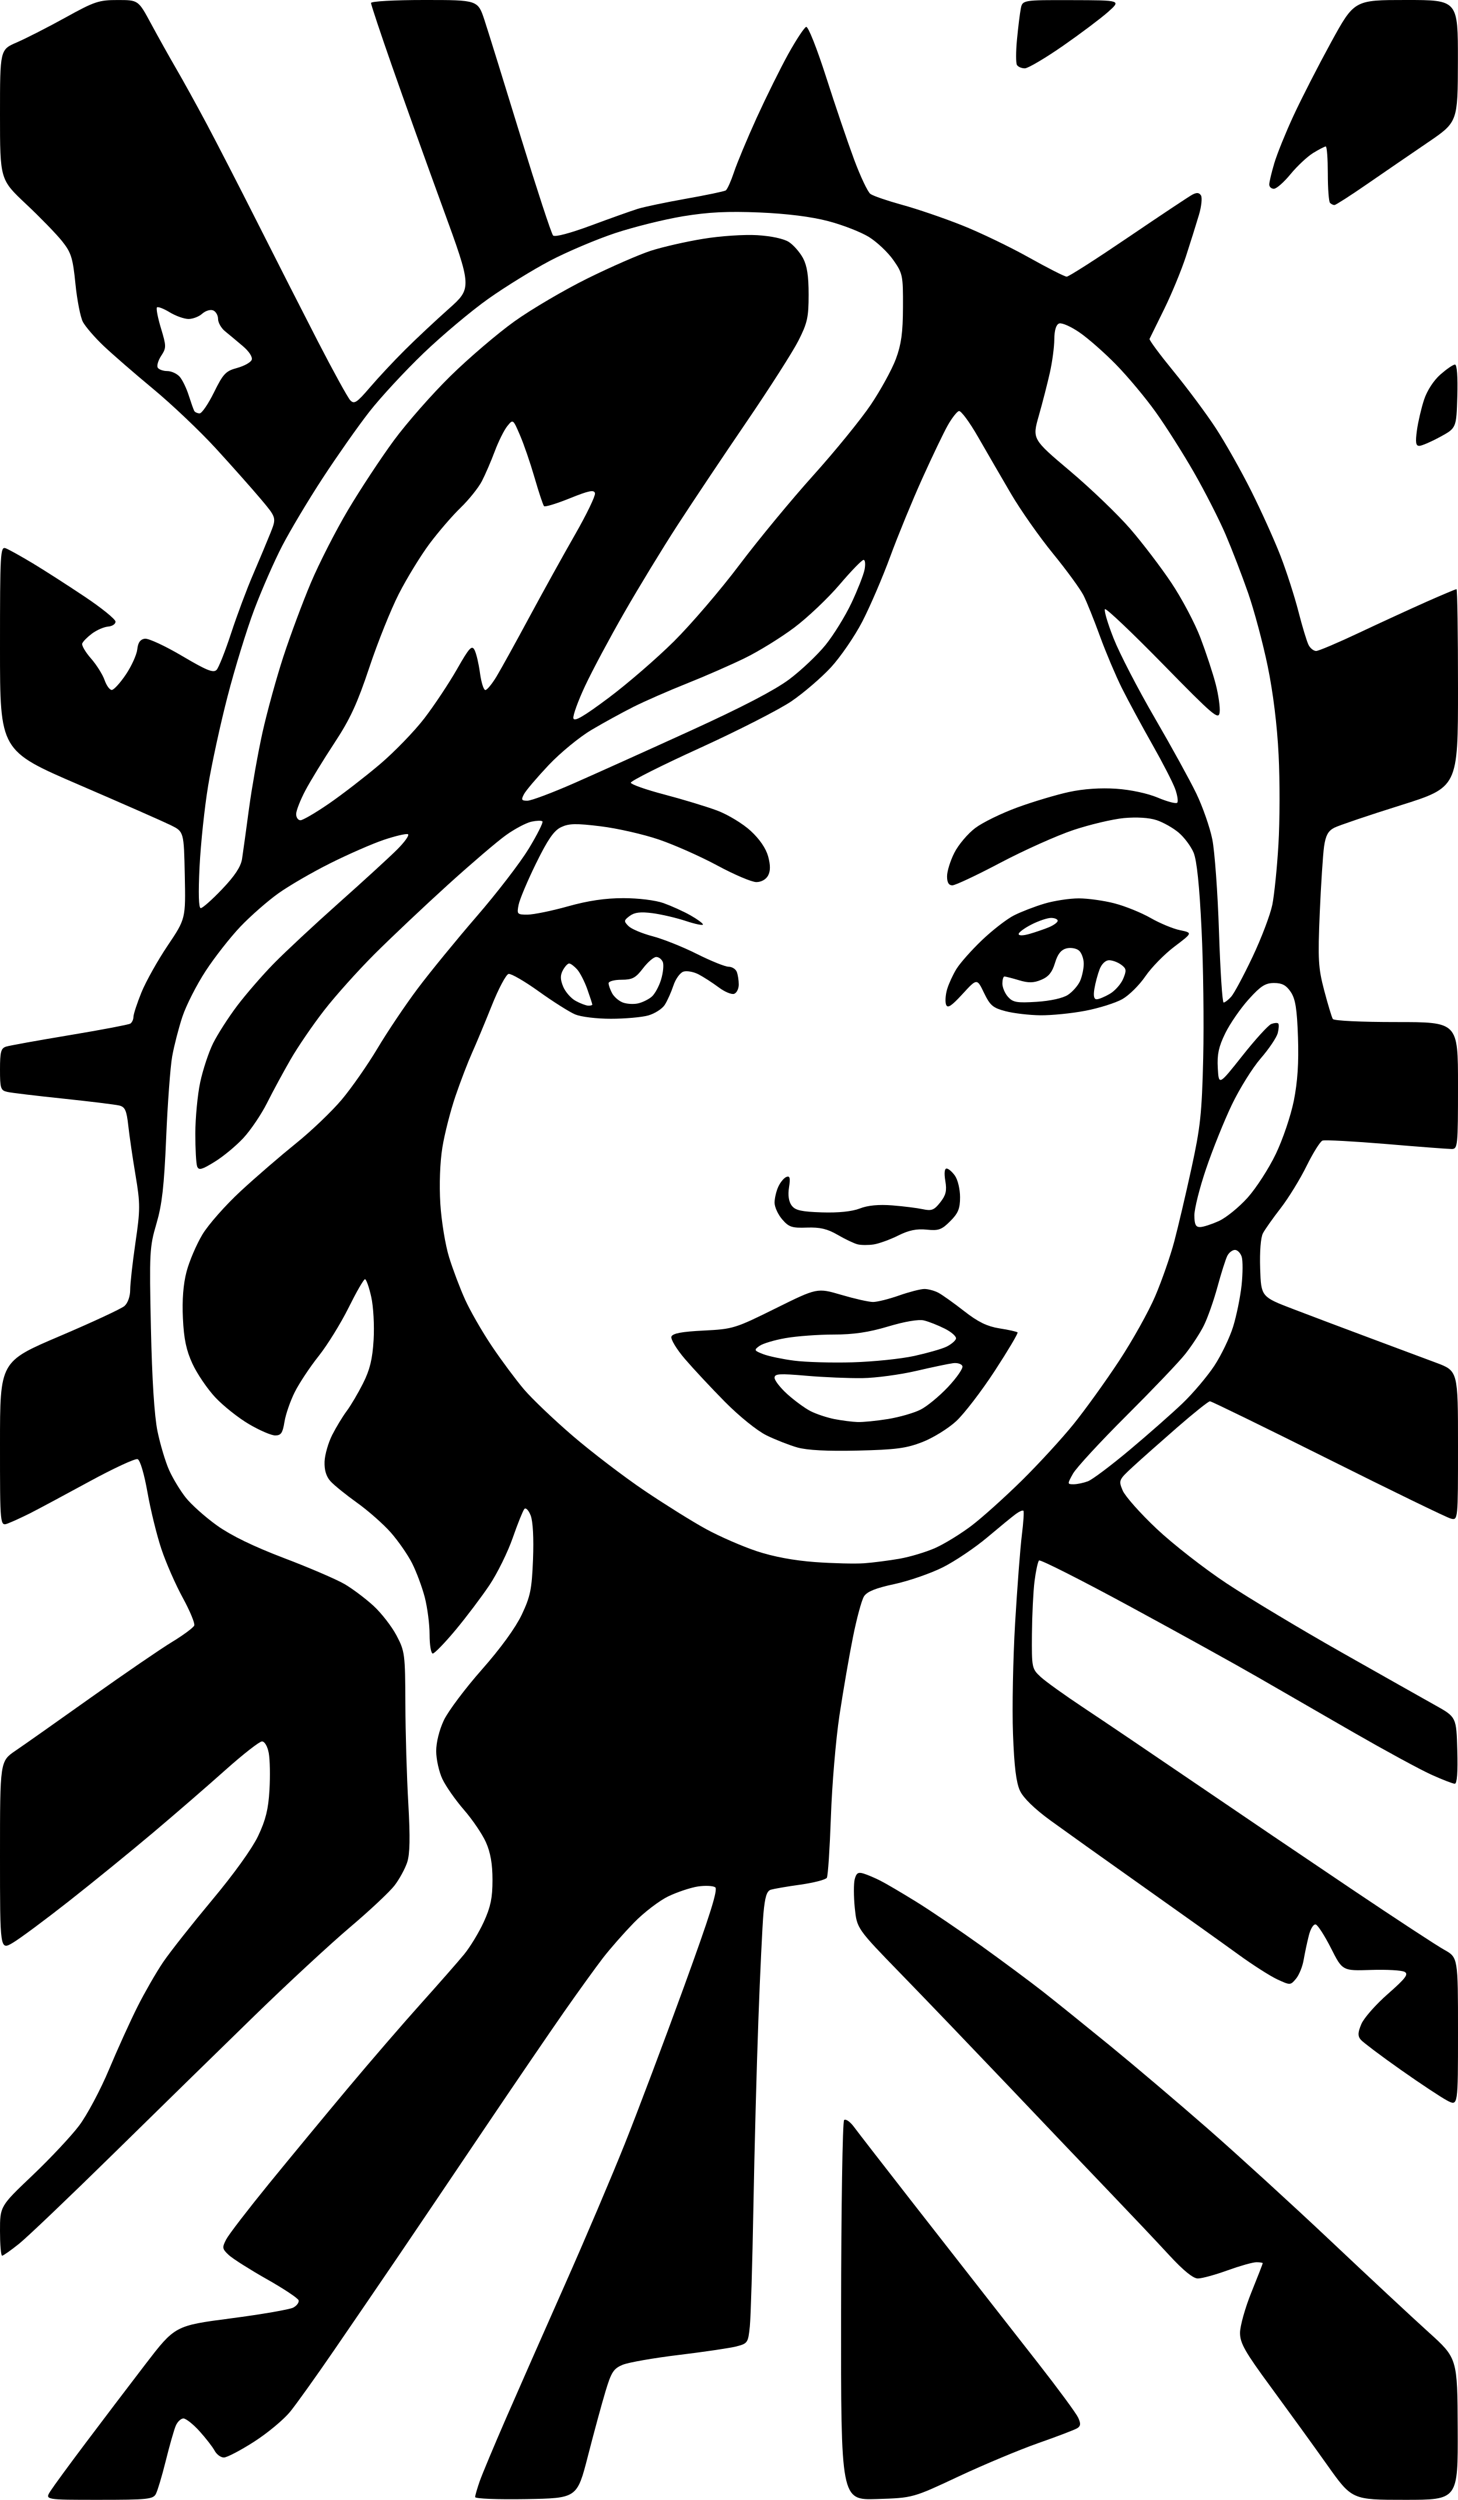 <?xml version="1.0" encoding="UTF-8" standalone="no"?>
<svg 
  version="1.1" 
  xmlns="http://www.w3.org/2000/svg" 
  xmlns:xlink="http://www.w3.org/1999/xlink" 
  xmlns:svg="http://www.w3.org/2000/svg"
  xmlns:rdf="http://www.w3.org/1999/02/22-rdf-syntax-ns#"
  xmlns:cc="http://creativecommons.org/ns#"
  xmlns:dc="http://purl.org/dc/elements/1.1/"
  viewBox="0 0 448 768"
  width="448"
  height="768"
>
<style>svg {background-color: white; }</style>"
<path stroke="none" fill="black" fill-rule="evenodd" d="M30.35,768.00C13.77,768.00 13.77,768.00 15.54,765.25C16.51,763.74 21.37,757.10 26.34,750.50C31.30,743.90 39.50,733.10 44.56,726.50C53.76,714.50 53.76,714.50 70.94,712.25C80.39,711.02 89.02,709.52 90.12,708.94C91.22,708.35 91.95,707.33 91.74,706.68C91.52,706.03 87.11,703.10 81.92,700.17C76.74,697.24 71.51,693.92 70.29,692.79C68.27,690.91 68.21,690.50 69.49,688.02C70.26,686.52 76.18,678.82 82.63,670.90C89.09,662.98 100.02,649.75 106.93,641.50C113.84,633.25 123.94,621.55 129.38,615.50C134.81,609.45 140.76,602.67 142.60,600.43C144.44,598.19 147.16,593.71 148.64,590.48C150.76,585.85 151.33,583.08 151.33,577.55C151.33,572.66 150.71,569.12 149.32,566.00C148.22,563.52 145.17,559.02 142.54,556.00C139.92,552.98 136.93,548.70 135.91,546.50C134.88,544.30 134.04,540.48 134.03,538.00C134.02,535.33 134.98,531.47 136.38,528.50C137.68,525.75 142.91,518.77 148.00,513.00C153.81,506.42 158.40,500.10 160.32,496.06C162.97,490.45 163.42,488.27 163.78,479.06C164.03,472.57 163.76,467.38 163.06,465.59C162.43,463.97 161.57,463.08 161.12,463.59C160.68,464.09 159.08,468.07 157.56,472.43C156.05,476.79 152.84,483.31 150.43,486.93C148.01,490.54 143.32,496.76 140.00,500.75C136.67,504.74 133.51,508.00 132.98,508.00C132.44,508.00 132.00,505.39 132.00,502.21C132.00,499.03 131.33,493.84 130.51,490.69C129.69,487.54 127.93,482.84 126.61,480.23C125.29,477.63 122.35,473.40 120.08,470.82C117.81,468.25 113.16,464.14 109.73,461.69C106.30,459.24 102.62,456.26 101.54,455.06C100.22,453.59 99.63,451.61 99.73,449.01C99.82,446.88 100.88,443.20 102.09,440.82C103.30,438.44 105.30,435.15 106.53,433.50C107.77,431.85 110.03,428.02 111.55,425.00C113.65,420.83 114.44,417.59 114.80,411.64C115.06,407.26 114.74,401.40 114.06,398.39C113.40,395.43 112.54,393.00 112.15,393.00C111.76,393.00 109.49,396.94 107.11,401.75C104.72,406.56 100.59,413.24 97.92,416.60C95.25,419.95 91.95,424.93 90.58,427.66C89.21,430.39 87.78,434.51 87.41,436.81C86.87,440.24 86.35,441.00 84.56,441.00C83.36,441.00 79.71,439.42 76.44,437.49C73.17,435.56 68.52,431.85 66.09,429.24C63.67,426.63 60.54,422.02 59.15,419.00C57.24,414.88 56.50,411.37 56.20,405.00C55.93,399.36 56.31,394.54 57.32,390.67C58.16,387.47 60.35,382.35 62.18,379.29C64.00,376.24 69.33,370.21 74.00,365.90C78.67,361.58 86.33,354.98 91.00,351.22C95.67,347.46 101.98,341.43 105.02,337.81C108.05,334.20 113.00,327.10 116.02,322.04C119.03,316.98 124.56,308.75 128.31,303.75C132.05,298.76 140.21,288.78 146.43,281.58C152.66,274.39 159.89,264.99 162.49,260.69C165.09,256.40 166.98,252.64 166.68,252.35C166.39,252.05 164.85,252.09 163.27,252.44C161.69,252.79 158.21,254.62 155.55,256.52C152.88,258.41 144.81,265.31 137.60,271.85C130.40,278.38 120.31,287.91 115.19,293.01C110.07,298.12 103.05,305.94 99.60,310.40C96.14,314.85 91.49,321.65 89.28,325.50C87.06,329.35 83.81,335.35 82.07,338.83C80.32,342.32 77.06,347.15 74.83,349.57C72.60,351.99 68.61,355.30 65.97,356.92C61.99,359.38 61.07,359.62 60.58,358.36C60.26,357.52 60.01,352.94 60.02,348.17C60.03,343.40 60.70,336.36 61.51,332.52C62.33,328.68 64.11,323.28 65.48,320.52C66.85,317.76 70.18,312.57 72.88,308.99C75.59,305.41 80.66,299.56 84.16,295.99C87.66,292.42 96.59,284.10 104.00,277.50C111.42,270.90 119.50,263.51 121.95,261.07C124.41,258.63 125.92,256.47 125.32,256.27C124.71,256.07 121.37,256.86 117.90,258.03C114.43,259.20 107.06,262.42 101.54,265.18C96.02,267.93 88.80,272.12 85.50,274.48C82.20,276.84 76.95,281.44 73.84,284.71C70.73,287.99 65.92,294.12 63.17,298.34C60.41,302.56 57.21,308.86 56.05,312.34C54.90,315.81 53.48,321.32 52.90,324.58C52.33,327.84 51.50,339.05 51.06,349.50C50.43,364.45 49.79,370.10 48.05,376.00C45.96,383.10 45.87,384.80 46.37,408.00C46.72,423.87 47.43,435.05 48.40,439.74C49.22,443.72 50.81,449.04 51.93,451.57C53.04,454.09 55.36,457.93 57.08,460.10C58.80,462.27 63.13,466.13 66.70,468.68C71.02,471.76 77.93,475.12 87.31,478.69C95.08,481.64 103.44,485.24 105.90,486.68C108.36,488.12 112.35,491.13 114.78,493.36C117.20,495.59 120.38,499.69 121.84,502.46C124.39,507.29 124.50,508.16 124.56,523.50C124.59,532.30 124.99,546.04 125.46,554.04C126.06,564.55 125.96,569.58 125.11,572.16C124.46,574.13 122.71,577.33 121.22,579.27C119.72,581.22 113.55,587.01 107.50,592.13C101.45,597.26 88.17,609.55 78.00,619.46C67.83,629.36 48.48,648.29 35.00,661.53C21.52,674.77 8.43,687.26 5.90,689.30C3.37,691.33 1.00,693.00 0.65,693.00C0.29,693.00 0.00,689.58 0.00,685.41C0.00,677.81 0.00,677.81 9.97,668.33C15.45,663.12 21.92,656.22 24.33,653.01C26.75,649.79 30.87,642.06 33.48,635.83C36.09,629.60 40.04,620.90 42.25,616.50C44.46,612.10 48.02,605.92 50.16,602.76C52.31,599.61 59.05,591.06 65.15,583.76C71.81,575.80 77.47,567.93 79.30,564.08C81.64,559.15 82.46,555.84 82.80,549.90C83.05,545.63 82.95,540.53 82.58,538.57C82.19,536.49 81.32,535.00 80.50,535.00C79.73,535.00 74.69,538.94 69.30,543.75C63.91,548.57 53.88,557.26 47.00,563.06C40.12,568.86 28.52,578.31 21.21,584.05C13.90,589.80 6.14,595.56 3.96,596.85C-0.00,599.20 -0.00,599.20 -0.00,570.15C0.00,541.10 0.00,541.10 4.75,537.86C7.36,536.09 17.82,528.71 28.00,521.47C38.17,514.24 49.36,506.57 52.86,504.45C56.36,502.32 59.43,500.04 59.69,499.38C59.94,498.71 58.34,494.87 56.14,490.84C53.93,486.80 50.99,480.09 49.60,475.92C48.20,471.75 46.28,463.94 45.33,458.56C44.31,452.79 43.06,448.58 42.29,448.28C41.57,448.00 34.80,451.15 27.24,455.27C19.68,459.39 11.57,463.73 9.22,464.92C6.86,466.10 3.82,467.50 2.47,468.01C0.00,468.95 0.00,468.95 0.00,443.63C0.00,418.31 0.00,418.31 18.25,410.53C28.29,406.26 37.29,402.07 38.25,401.23C39.27,400.33 40.00,398.28 40.00,396.28C40.00,394.40 40.73,387.87 41.62,381.76C43.11,371.56 43.12,369.89 41.65,361.08C40.76,355.81 39.76,348.95 39.42,345.83C38.90,341.14 38.42,340.07 36.65,339.64C35.47,339.35 27.75,338.40 19.50,337.53C11.25,336.67 3.49,335.74 2.25,335.46C0.20,335.01 0.00,334.38 -0.00,328.55C-0.00,323.18 0.30,322.04 1.85,321.55C2.87,321.22 11.66,319.64 21.38,318.02C31.11,316.40 39.50,314.81 40.03,314.48C40.56,314.15 41.00,313.22 41.00,312.42C41.00,311.62 42.11,308.23 43.46,304.89C44.82,301.56 48.43,295.10 51.49,290.55C57.06,282.27 57.06,282.27 56.78,268.89C56.50,255.50 56.50,255.50 52.44,253.50C50.21,252.40 37.50,246.81 24.19,241.07C-0.00,230.64 -0.00,230.64 -0.00,199.21C-0.00,169.70 0.11,167.83 1.75,168.44C2.71,168.81 6.42,170.87 10.00,173.02C13.58,175.17 20.77,179.79 26.00,183.29C31.23,186.78 35.50,190.25 35.50,190.99C35.50,191.73 34.47,192.41 33.21,192.50C31.95,192.60 29.73,193.56 28.27,194.65C26.82,195.73 25.46,197.11 25.26,197.72C25.06,198.32 26.28,200.39 27.97,202.31C29.65,204.23 31.52,207.20 32.12,208.90C32.71,210.61 33.71,211.99 34.35,211.97C34.98,211.96 36.93,209.82 38.68,207.22C40.42,204.63 42.00,201.15 42.18,199.50C42.40,197.40 43.10,196.41 44.50,196.22C45.60,196.06 50.74,198.44 55.93,201.51C63.53,206.00 65.58,206.83 66.56,205.79C67.22,205.08 69.23,200.00 71.03,194.50C72.83,189.00 75.86,180.90 77.76,176.50C79.65,172.10 82.05,166.38 83.09,163.78C84.97,159.06 84.97,159.06 80.10,153.28C77.42,150.10 71.24,143.14 66.37,137.82C61.49,132.49 52.78,124.21 47.00,119.43C41.22,114.64 34.33,108.65 31.67,106.11C29.02,103.57 26.22,100.32 25.46,98.88C24.71,97.44 23.68,92.19 23.18,87.20C22.38,79.25 21.88,77.63 19.13,74.16C17.40,71.98 12.39,66.81 7.99,62.68C-0.00,55.16 -0.00,55.16 0.00,35.20C0.00,15.25 0.00,15.25 5.18,13.02C8.02,11.79 14.74,8.36 20.10,5.40C29.02,0.46 30.38,0.00 36.17,0.01C42.50,0.01 42.50,0.01 46.40,7.26C48.55,11.24 52.00,17.42 54.08,21.00C56.17,24.58 60.39,32.22 63.47,38.00C66.55,43.78 73.61,57.50 79.16,68.50C84.70,79.50 93.06,95.92 97.73,105.00C102.41,114.08 106.86,122.16 107.62,122.97C108.84,124.26 109.62,123.74 113.71,118.97C116.28,115.96 121.12,110.79 124.45,107.48C127.78,104.16 133.78,98.54 137.78,94.98C145.07,88.50 145.07,88.50 135.94,63.50C130.92,49.75 123.93,30.25 120.41,20.17C116.88,10.08 114.00,1.42 114.00,0.92C114.00,0.40 121.13,-0.00 130.42,-0.00C146.84,-0.00 146.84,-0.00 148.89,6.25C150.02,9.69 155.01,25.76 159.98,41.97C164.96,58.17 169.44,71.84 169.95,72.35C170.50,72.90 175.13,71.68 181.68,69.25C187.63,67.04 194.07,64.75 196.00,64.15C197.93,63.55 204.59,62.16 210.81,61.05C217.03,59.95 222.51,58.80 222.99,58.51C223.46,58.22 224.61,55.68 225.54,52.87C226.47,50.07 229.62,42.53 232.53,36.13C235.45,29.74 239.81,20.93 242.23,16.56C244.66,12.19 247.12,8.46 247.71,8.26C248.32,8.06 250.97,14.73 253.85,23.70C256.63,32.39 260.50,43.77 262.44,49.00C264.38,54.23 266.64,58.99 267.45,59.58C268.26,60.18 272.64,61.68 277.18,62.93C281.73,64.17 289.96,66.98 295.47,69.17C300.99,71.35 310.26,75.81 316.09,79.07C321.91,82.33 327.17,85.00 327.77,85.00C328.37,85.00 336.88,79.56 346.68,72.90C356.48,66.25 365.34,60.35 366.38,59.80C367.72,59.08 368.47,59.15 369.03,60.05C369.45,60.74 369.17,63.44 368.39,66.05C367.62,68.66 365.84,74.33 364.44,78.65C363.04,82.97 360.00,90.33 357.70,95.00C355.39,99.67 353.38,103.78 353.22,104.11C353.06,104.45 356.39,108.95 360.62,114.11C364.85,119.28 370.67,127.10 373.55,131.50C376.43,135.90 381.35,144.61 384.47,150.85C387.59,157.08 391.65,166.08 393.49,170.85C395.33,175.61 397.80,183.30 398.99,187.95C400.18,192.60 401.58,197.21 402.11,198.20C402.64,199.19 403.67,200.00 404.41,200.00C405.15,200.00 411.09,197.48 417.63,194.39C424.16,191.31 433.46,187.04 438.29,184.89C443.13,182.75 447.29,181.00 447.54,181.00C447.80,181.00 448.00,194.69 448.00,211.43C448.00,241.86 448.00,241.86 430.25,247.44C420.49,250.50 411.38,253.59 410.00,254.29C408.10,255.27 407.34,256.65 406.85,260.04C406.50,262.49 405.90,271.70 405.52,280.50C404.91,294.80 405.06,297.33 406.89,304.30C408.02,308.59 409.21,312.53 409.53,313.05C409.87,313.60 418.17,314.00 429.06,314.00C448.00,314.00 448.00,314.00 448.00,333.50C448.00,352.13 447.91,353.00 446.06,353.00C444.99,353.00 435.91,352.31 425.88,351.46C415.85,350.62 407.06,350.15 406.35,350.42C405.65,350.69 403.46,354.19 401.48,358.20C399.51,362.22 395.94,368.02 393.56,371.11C391.17,374.19 388.70,377.68 388.07,378.87C387.38,380.15 387.04,384.51 387.21,389.71C387.50,398.41 387.50,398.41 397.50,402.23C403.00,404.34 413.57,408.32 421.00,411.09C428.43,413.87 437.54,417.27 441.25,418.65C448.00,421.17 448.00,421.17 448.00,444.15C448.00,467.13 448.00,467.13 445.75,466.53C444.51,466.20 427.55,457.96 408.06,448.21C388.56,438.47 372.24,430.50 371.78,430.50C371.32,430.50 366.81,434.10 361.76,438.50C356.71,442.90 350.56,448.35 348.11,450.61C343.75,454.64 343.67,454.80 344.96,457.90C345.68,459.64 350.37,464.93 355.39,469.66C360.40,474.39 370.12,481.97 377.00,486.51C383.88,491.06 399.62,500.51 412.00,507.52C424.38,514.53 437.43,521.89 441.00,523.89C447.50,527.52 447.50,527.52 447.78,537.76C447.97,544.47 447.71,548.00 447.01,548.00C446.43,548.00 443.15,546.73 439.73,545.18C436.30,543.62 425.62,537.82 416.00,532.29C406.38,526.75 393.10,519.10 386.50,515.28C379.90,511.46 362.22,501.68 347.21,493.54C332.20,485.40 319.62,479.04 319.26,479.41C318.90,479.77 318.28,482.64 317.88,485.78C317.49,488.93 317.13,496.25 317.08,502.06C317.00,512.35 317.07,512.69 319.75,515.17C321.26,516.58 327.23,520.85 333.00,524.68C338.77,528.50 354.30,539.00 367.50,548.00C380.70,557.00 402.30,571.62 415.50,580.49C428.70,589.37 441.41,597.69 443.75,599.00C448.00,601.37 448.00,601.37 448.00,624.21C448.00,647.05 448.00,647.05 444.75,645.38C442.96,644.45 436.50,640.18 430.40,635.88C424.29,631.58 418.76,627.41 418.10,626.62C417.16,625.49 417.21,624.44 418.30,621.84C419.07,620.00 422.73,615.84 426.44,612.59C431.89,607.80 432.88,606.51 431.60,605.80C430.74,605.31 426.08,605.05 421.26,605.21C412.50,605.50 412.50,605.50 409.00,598.57C407.07,594.76 404.96,591.46 404.31,591.25C403.62,591.03 402.70,592.49 402.15,594.69C401.62,596.78 400.91,600.16 400.56,602.18C400.22,604.20 399.16,606.78 398.22,607.91C396.52,609.94 396.45,609.94 392.50,608.12C390.30,607.10 384.90,603.65 380.50,600.45C376.10,597.25 363.05,587.94 351.50,579.77C339.95,571.60 327.03,562.38 322.78,559.29C317.92,555.75 314.46,552.39 313.43,550.20C312.25,547.72 311.63,542.75 311.26,532.62C310.97,524.85 311.27,509.52 311.92,498.56C312.57,487.59 313.50,475.44 313.99,471.57C314.47,467.70 314.69,464.35 314.46,464.13C314.24,463.90 313.20,464.35 312.16,465.11C311.11,465.87 307.16,469.11 303.38,472.30C299.60,475.49 293.43,479.64 289.69,481.52C285.94,483.39 279.25,485.71 274.83,486.66C269.05,487.90 266.43,488.96 265.48,490.44C264.76,491.57 263.23,497.23 262.08,503.00C260.92,508.77 259.06,519.58 257.94,527.00C256.82,534.42 255.64,548.46 255.31,558.18C254.97,567.90 254.41,576.33 254.06,576.90C253.70,577.48 250.06,578.42 245.96,579.00C241.86,579.57 237.76,580.28 236.85,580.56C235.61,580.94 235.04,582.77 234.59,587.79C234.26,591.48 233.55,606.20 233.03,620.50C232.50,634.80 231.81,660.67 231.50,678.00C231.19,695.33 230.69,711.85 230.40,714.73C229.88,719.78 229.73,719.99 226.18,720.89C224.16,721.39 216.20,722.57 208.50,723.50C200.80,724.43 193.06,725.79 191.30,726.52C188.53,727.68 187.82,728.78 186.05,734.68C184.92,738.43 182.49,747.35 180.66,754.50C177.32,767.50 177.32,767.50 161.66,767.78C152.85,767.93 146.00,767.66 146.00,767.15C146.00,766.66 146.64,764.45 147.41,762.25C148.19,760.05 151.84,751.33 155.52,742.87C159.20,734.42 167.31,716.02 173.53,702.00C179.76,687.98 188.08,668.40 192.03,658.50C195.98,648.60 204.11,627.03 210.10,610.56C218.27,588.10 220.68,580.41 219.75,579.80C219.06,579.35 216.70,579.24 214.50,579.56C212.30,579.88 208.21,581.24 205.40,582.57C202.60,583.91 197.79,587.59 194.73,590.75C191.66,593.91 187.41,598.75 185.29,601.50C183.17,604.25 177.81,611.67 173.38,618.00C168.96,624.33 157.91,640.52 148.83,654.00C139.76,667.48 127.90,685.02 122.49,693.00C117.07,700.98 108.16,714.02 102.68,722.00C97.21,729.98 91.13,738.49 89.17,740.91C87.20,743.34 82.20,747.50 78.05,750.16C73.90,752.82 69.73,755.00 68.79,755.00C67.84,755.00 66.57,754.06 65.95,752.91C65.34,751.76 63.24,749.06 61.30,746.91C59.36,744.76 57.13,743.00 56.36,743.00C55.59,743.00 54.53,744.01 54.00,745.25C53.48,746.49 52.10,751.30 50.95,755.95C49.80,760.60 48.42,765.21 47.89,766.20C47.03,767.82 45.29,768.00 30.35,768.00zM269.44,767.76C258.38,768.11 258.38,768.11 258.44,710.14C258.47,678.26 258.89,651.79 259.37,651.33C259.84,650.88 261.19,651.80 262.37,653.39C263.54,654.98 271.39,665.10 279.80,675.89C288.22,686.67 297.93,699.10 301.37,703.50C304.82,707.90 312.72,718.00 318.93,725.95C325.14,733.89 330.71,741.46 331.30,742.77C332.14,744.61 332.07,745.34 330.99,746.01C330.22,746.48 324.84,748.54 319.04,750.57C313.24,752.61 302.20,757.23 294.50,760.84C280.50,767.41 280.50,767.41 269.44,767.76zM431.70,768.00C415.41,768.00 415.41,768.00 407.78,757.25C403.59,751.34 395.85,740.65 390.60,733.50C382.55,722.56 381.04,719.90 381.02,716.74C381.01,714.67 382.57,709.07 384.50,704.29C386.43,699.52 388.00,695.47 388.00,695.31C388.00,695.14 387.13,695.00 386.06,695.00C384.99,695.00 381.00,696.12 377.19,697.50C373.38,698.88 369.27,700.00 368.06,700.00C366.61,700.00 363.58,697.53 359.18,692.75C355.51,688.76 347.32,680.10 340.99,673.50C334.66,666.90 320.72,652.27 310.01,641.00C299.29,629.73 284.40,614.20 276.91,606.50C263.30,592.50 263.30,592.50 262.65,586.15C262.30,582.66 262.29,578.71 262.62,577.37C263.11,575.44 263.67,575.07 265.37,575.60C266.54,575.96 268.85,576.94 270.50,577.78C272.15,578.61 277.10,581.52 281.50,584.24C285.90,586.96 294.90,593.06 301.50,597.79C308.10,602.53 316.65,608.88 320.50,611.90C324.35,614.92 333.57,622.35 341.00,628.42C348.43,634.49 361.93,645.94 371.00,653.87C380.07,661.80 397.08,677.33 408.80,688.39C420.51,699.45 434.09,712.10 438.96,716.50C447.82,724.50 447.82,724.50 447.91,746.25C448.00,768.00 448.00,768.00 431.70,768.00zM265.50,480.27C268.25,480.07 273.16,479.44 276.40,478.87C279.65,478.30 284.60,476.81 287.40,475.56C290.21,474.31 295.20,471.24 298.50,468.74C301.80,466.24 308.77,459.97 314.00,454.82C319.23,449.66 326.39,441.85 329.92,437.47C333.45,433.09 339.72,424.38 343.84,418.12C347.96,411.87 352.99,402.87 355.00,398.12C357.02,393.38 359.62,385.90 360.79,381.50C361.96,377.10 364.34,366.98 366.08,359.00C368.86,346.26 369.30,342.13 369.71,325.00C369.96,314.27 369.74,296.50 369.20,285.50C368.55,272.04 367.75,264.34 366.76,261.95C365.94,260.00 363.87,257.23 362.16,255.79C360.45,254.35 357.39,252.62 355.37,251.96C353.10,251.21 349.25,250.97 345.36,251.33C341.87,251.66 334.86,253.32 329.77,255.02C324.68,256.73 314.60,261.25 307.38,265.06C300.16,268.88 293.52,272.00 292.63,272.00C291.51,272.00 291.00,271.12 291.00,269.21C291.00,267.68 292.01,264.42 293.25,261.98C294.49,259.53 297.37,256.12 299.66,254.39C301.95,252.66 307.80,249.81 312.66,248.04C317.52,246.27 324.65,244.14 328.50,243.31C332.98,242.35 338.20,241.99 343.00,242.32C347.45,242.63 352.64,243.74 355.77,245.06C358.67,246.28 361.35,246.99 361.72,246.62C362.08,246.25 361.80,244.34 361.09,242.37C360.38,240.40 357.20,234.22 354.03,228.64C350.87,223.06 346.70,215.35 344.77,211.50C342.85,207.65 339.80,200.45 338.00,195.50C336.20,190.55 333.93,184.89 332.94,182.93C331.95,180.97 327.72,175.17 323.54,170.05C319.35,164.92 313.53,156.63 310.60,151.61C307.67,146.60 303.13,138.77 300.51,134.21C297.90,129.65 295.25,126.08 294.63,126.28C294.01,126.49 292.50,128.42 291.27,130.58C290.04,132.73 286.53,140.05 283.47,146.83C280.40,153.61 275.93,164.49 273.54,171.00C271.15,177.51 267.26,186.53 264.91,191.06C262.55,195.59 258.22,201.88 255.29,205.06C252.35,208.23 246.92,212.89 243.22,215.42C239.53,217.94 226.89,224.40 215.14,229.76C203.38,235.11 193.80,239.93 193.83,240.46C193.86,240.98 198.53,242.63 204.20,244.11C209.86,245.60 217.16,247.82 220.42,249.04C223.67,250.27 228.28,253.06 230.66,255.26C233.40,257.78 235.37,260.67 236.03,263.12C236.76,265.84 236.76,267.59 236.00,269.00C235.36,270.19 233.91,271.00 232.40,271.00C231.01,271.00 225.63,268.72 220.45,265.92C215.28,263.13 207.17,259.53 202.43,257.92C197.70,256.31 189.67,254.48 184.59,253.86C177.01,252.93 174.83,252.97 172.43,254.11C170.21,255.16 168.35,257.85 164.74,265.19C162.12,270.52 159.70,276.26 159.36,277.94C158.78,280.87 158.89,281.00 162.12,280.99C163.98,280.98 169.55,279.84 174.50,278.45C180.70,276.71 185.99,275.93 191.53,275.93C196.16,275.93 201.38,276.57 203.87,277.45C206.24,278.29 209.95,279.97 212.09,281.17C214.24,282.38 216.00,283.67 216.00,284.03C216.00,284.39 213.64,283.91 210.75,282.95C207.86,281.99 203.25,280.91 200.50,280.55C196.81,280.07 194.97,280.29 193.50,281.39C191.67,282.75 191.64,283.02 193.09,284.49C193.96,285.38 197.30,286.79 200.51,287.63C203.72,288.47 209.86,290.92 214.15,293.08C218.44,295.23 222.82,297.00 223.87,297.00C224.92,297.00 226.06,297.71 226.39,298.58C226.73,299.45 227.00,301.20 227.00,302.47C227.00,303.75 226.37,305.03 225.60,305.32C224.83,305.62 222.69,304.73 220.85,303.35C219.01,301.98 216.24,300.18 214.70,299.37C213.16,298.56 211.05,298.17 210.01,298.50C208.97,298.83 207.58,300.76 206.91,302.80C206.24,304.83 205.04,307.50 204.25,308.73C203.45,309.96 201.15,311.42 199.15,311.98C197.14,312.53 192.00,312.99 187.72,312.99C183.41,313.00 178.50,312.40 176.72,311.65C174.95,310.90 169.94,307.73 165.59,304.61C161.23,301.48 157.04,299.05 156.27,299.21C155.50,299.37 153.16,303.77 151.08,309.00C148.99,314.23 146.27,320.75 145.03,323.50C143.79,326.25 141.51,332.19 139.97,336.70C138.43,341.21 136.61,348.32 135.93,352.51C135.19,357.12 134.94,363.94 135.30,369.81C135.63,375.14 136.84,382.53 137.99,386.24C139.13,389.94 141.34,395.79 142.90,399.24C144.45,402.68 148.14,409.11 151.11,413.53C154.07,417.94 158.53,423.93 161.00,426.84C163.47,429.74 170.21,436.17 175.97,441.12C181.73,446.07 191.63,453.63 197.97,457.92C204.31,462.20 212.88,467.55 217.00,469.79C221.12,472.04 228.06,475.06 232.42,476.52C237.55,478.23 243.88,479.42 250.42,479.90C255.96,480.30 262.75,480.47 265.50,480.27zM329.88,456.00C330.97,456.00 332.97,455.58 334.31,455.07C335.65,454.56 341.41,450.23 347.12,445.44C352.83,440.65 360.14,434.21 363.37,431.12C366.60,428.03 370.99,422.83 373.14,419.57C375.28,416.31 377.88,410.90 378.91,407.56C379.94,404.21 381.11,398.49 381.50,394.85C381.89,391.21 381.91,387.28 381.54,386.12C381.17,384.95 380.24,384.00 379.47,384.00C378.70,384.00 377.66,384.79 377.15,385.75C376.64,386.71 375.27,391.02 374.10,395.32C372.93,399.63 371.02,405.03 369.86,407.32C368.71,409.62 366.15,413.52 364.18,416.00C362.22,418.48 354.06,427.02 346.05,435.00C338.05,442.98 330.69,450.96 329.69,452.75C327.92,455.93 327.93,456.00 329.88,456.00zM263.50,445.65C254.22,445.87 247.98,445.54 245.00,444.69C242.53,443.99 238.25,442.31 235.50,440.96C232.65,439.56 227.18,435.14 222.77,430.69C218.52,426.39 212.96,420.43 210.41,417.45C207.85,414.45 206.02,411.40 206.31,410.63C206.69,409.64 209.47,409.11 216.17,408.78C225.23,408.33 225.87,408.13 238.30,401.97C251.10,395.63 251.10,395.63 258.53,397.81C262.62,399.02 267.00,400.00 268.26,400.00C269.53,400.00 273.13,399.10 276.26,398.00C279.39,396.90 282.89,396.00 284.04,396.00C285.19,396.00 287.11,396.52 288.32,397.15C289.52,397.79 293.09,400.33 296.25,402.80C300.55,406.16 303.30,407.50 307.13,408.11C309.95,408.55 312.44,409.11 312.67,409.34C312.90,409.57 309.76,414.88 305.68,421.13C301.60,427.39 296.25,434.36 293.80,436.62C291.35,438.88 286.67,441.77 283.42,443.03C278.46,444.96 275.23,445.38 263.50,445.65zM263.50,436.88C265.15,436.94 269.37,436.52 272.87,435.95C276.37,435.38 280.89,434.08 282.90,433.05C284.90,432.03 288.71,428.88 291.35,426.06C293.99,423.24 295.96,420.38 295.73,419.72C295.50,419.05 294.23,418.63 292.91,418.79C291.58,418.95 286.45,420.03 281.50,421.18C276.55,422.33 269.12,423.33 265.00,423.39C260.88,423.45 253.11,423.12 247.75,422.66C239.44,421.94 238.00,422.03 238.00,423.29C238.00,424.10 239.77,426.37 241.94,428.33C244.11,430.28 247.29,432.62 249.02,433.51C250.74,434.40 254.03,435.50 256.33,435.96C258.62,436.41 261.85,436.83 263.50,436.88zM262.00,418.53C268.32,418.35 276.83,417.47 280.90,416.58C284.97,415.69 289.44,414.41 290.83,413.73C292.22,413.05 293.53,411.96 293.74,411.30C293.96,410.65 292.41,409.25 290.32,408.20C288.22,407.14 285.32,406.00 283.88,405.66C282.29,405.27 277.99,406.00 272.95,407.51C266.94,409.31 262.31,410.00 256.16,410.00C251.49,410.00 244.84,410.49 241.40,411.09C237.95,411.69 234.32,412.78 233.32,413.52C231.62,414.76 231.70,414.93 234.50,416.02C236.15,416.66 240.43,417.56 244.00,418.02C247.57,418.49 255.68,418.71 262.00,418.53zM268.50,382.31C266.85,382.57 264.60,382.56 263.50,382.28C262.40,382.00 259.64,380.69 257.37,379.36C254.24,377.54 251.97,377.00 247.96,377.14C243.33,377.31 242.39,376.99 240.34,374.61C239.05,373.11 238.00,370.81 238.00,369.49C238.00,368.17 238.51,365.97 239.14,364.60C239.76,363.23 240.89,361.87 241.64,361.58C242.71,361.17 242.89,361.88 242.44,364.78C242.06,367.20 242.35,369.15 243.25,370.36C244.36,371.85 246.19,372.26 252.57,372.47C257.67,372.63 261.82,372.20 264.20,371.27C266.67,370.31 269.99,369.99 274.20,370.32C277.66,370.60 281.90,371.13 283.60,371.50C286.24,372.08 287.05,371.76 288.91,369.39C290.66,367.16 290.98,365.83 290.47,362.80C290.07,360.44 290.22,359.00 290.86,359.00C291.42,359.00 292.59,360.00 293.44,361.22C294.30,362.44 295.00,365.40 295.00,367.80C295.00,371.31 294.42,372.74 291.97,375.18C289.35,377.81 288.39,378.15 284.72,377.77C281.68,377.45 279.24,377.96 276.00,379.58C273.52,380.82 270.15,382.04 268.50,382.31zM368.75,376.98C369.71,376.97 372.31,376.13 374.52,375.13C376.73,374.12 380.69,370.91 383.32,367.99C385.95,365.06 389.85,359.03 391.99,354.58C394.16,350.07 396.61,342.83 397.55,338.18C398.71,332.37 399.10,326.47 398.83,318.68C398.53,309.94 398.05,306.90 396.61,304.75C395.22,302.68 393.96,302.00 391.48,302.00C388.79,302.00 387.35,302.93 383.64,307.06C381.14,309.84 377.92,314.51 376.49,317.43C374.46,321.58 373.95,323.94 374.19,328.13C374.50,333.50 374.50,333.50 381.74,324.36C385.72,319.33 389.72,314.94 390.63,314.59C391.54,314.24 392.50,314.17 392.76,314.43C393.03,314.69 392.96,316.01 392.62,317.37C392.28,318.72 389.92,322.23 387.37,325.17C384.83,328.10 380.82,334.55 378.46,339.50C376.10,344.45 372.56,353.26 370.59,359.09C368.61,364.91 367.00,371.32 367.00,373.34C367.00,376.17 367.40,377.00 368.75,376.98zM319.66,311.92C316.27,311.88 311.48,311.31 309.00,310.67C305.09,309.65 304.22,308.91 302.35,305.02C300.20,300.54 300.20,300.54 295.75,305.39C292.33,309.11 291.17,309.87 290.71,308.67C290.38,307.82 290.51,305.72 290.99,304.02C291.48,302.32 292.79,299.45 293.91,297.65C295.03,295.84 298.56,291.86 301.76,288.81C304.97,285.75 309.37,282.34 311.54,281.24C313.72,280.13 317.94,278.50 320.93,277.61C323.92,276.72 328.66,276.00 331.47,276.00C334.28,276.00 339.24,276.69 342.48,277.54C345.73,278.38 350.71,280.40 353.54,282.02C356.37,283.64 360.43,285.33 362.57,285.77C366.47,286.58 366.47,286.58 360.89,290.80C357.82,293.11 353.79,297.23 351.94,299.94C350.09,302.65 346.89,305.82 344.83,306.97C342.77,308.13 337.65,309.74 333.45,310.54C329.26,311.34 323.05,311.96 319.66,311.92zM180.75,308.96C181.44,308.98 182.00,308.83 182.00,308.63C182.00,308.42 181.31,306.30 180.47,303.93C179.63,301.55 178.21,298.79 177.32,297.80C176.42,296.81 175.33,296.00 174.88,296.00C174.43,296.00 173.57,296.94 172.95,298.09C172.11,299.65 172.14,300.93 173.05,303.13C173.73,304.75 175.45,306.72 176.89,307.50C178.32,308.28 180.06,308.94 180.75,308.96zM196.00,308.28C197.38,307.98 199.29,307.04 200.26,306.20C201.23,305.36 202.52,302.98 203.14,300.91C203.76,298.84 204.00,296.44 203.67,295.58C203.33,294.71 202.43,294.00 201.65,294.00C200.87,294.00 199.04,295.57 197.57,297.50C195.31,300.46 194.29,301.00 190.95,301.00C188.78,301.00 187.00,301.48 187.00,302.07C187.00,302.65 187.48,304.03 188.07,305.12C188.65,306.22 190.11,307.50 191.32,307.97C192.52,308.44 194.62,308.58 196.00,308.28zM318.53,307.78C322.76,307.51 326.59,306.66 328.13,305.65C329.54,304.73 331.21,302.83 331.85,301.44C332.48,300.05 333.00,297.63 333.00,296.08C333.00,294.52 332.33,292.69 331.51,292.01C330.70,291.33 328.97,291.04 327.68,291.37C326.03,291.78 324.98,293.11 324.16,295.86C323.30,298.72 322.18,300.10 319.94,301.02C317.59,302.00 316.03,302.03 313.08,301.14C310.98,300.51 308.98,300.00 308.63,300.00C308.29,300.00 308.00,300.98 308.00,302.17C308.00,303.37 308.79,305.22 309.75,306.28C311.25,307.95 312.49,308.16 318.53,307.78zM375.98,308.00C376.37,308.00 377.42,307.20 378.30,306.22C379.19,305.24 382.14,299.73 384.87,293.97C387.60,288.21 390.33,281.00 390.95,277.94C391.56,274.88 392.41,266.52 392.83,259.37C393.25,252.22 393.28,239.87 392.88,231.94C392.43,222.82 391.19,212.76 389.52,204.65C388.06,197.59 385.35,187.46 383.50,182.15C381.65,176.84 378.54,168.76 376.58,164.19C374.62,159.61 370.26,151.06 366.90,145.19C363.53,139.31 358.23,130.95 355.13,126.62C352.04,122.28 346.57,115.74 343.00,112.08C339.43,108.42 334.34,103.94 331.69,102.13C329.05,100.31 326.24,99.08 325.44,99.38C324.50,99.74 323.99,101.43 323.96,104.22C323.95,106.57 323.33,111.20 322.59,114.50C321.85,117.80 320.33,123.74 319.20,127.70C317.16,134.89 317.16,134.89 328.78,144.70C335.17,150.09 343.49,158.08 347.27,162.45C351.05,166.82 356.74,174.29 359.92,179.05C363.10,183.80 367.12,191.38 368.84,195.89C370.56,200.40 372.67,206.82 373.54,210.15C374.40,213.49 374.96,217.41 374.76,218.86C374.45,221.27 372.93,219.98 357.29,204.00C347.87,194.38 339.88,186.79 339.52,187.14C339.17,187.50 340.36,191.55 342.18,196.14C343.99,200.74 349.67,211.70 354.78,220.50C359.90,229.30 365.68,239.80 367.62,243.84C369.56,247.88 371.76,254.18 372.50,257.84C373.24,261.50 374.17,274.29 374.56,286.25C374.95,298.21 375.59,308.00 375.98,308.00zM336.96,307.00C337.64,307.00 339.48,306.24 341.05,305.31C342.63,304.38 344.46,302.29 345.13,300.68C346.20,298.11 346.11,297.56 344.49,296.37C343.46,295.61 341.79,295.00 340.78,295.00C339.71,295.00 338.51,296.14 337.89,297.75C337.30,299.26 336.58,301.96 336.28,303.75C335.91,305.95 336.14,307.00 336.96,307.00zM316.25,286.94C318.04,286.43 320.74,285.51 322.25,284.89C323.76,284.27 325.00,283.36 325.00,282.88C325.00,282.40 324.08,282.00 322.96,282.00C321.84,282.00 319.14,282.91 316.96,284.02C314.78,285.13 313.00,286.45 313.00,286.95C313.00,287.49 314.31,287.49 316.25,286.94zM61.69,279.00C62.24,279.00 65.21,276.37 68.27,273.15C72.13,269.11 74.01,266.25 74.37,263.90C74.66,262.03 75.62,255.10 76.50,248.50C77.39,241.90 79.26,231.32 80.66,225.00C82.07,218.68 84.95,208.22 87.06,201.76C89.17,195.30 92.97,185.09 95.51,179.07C98.05,173.05 103.20,162.97 106.95,156.66C110.70,150.35 117.02,140.76 121.00,135.34C124.98,129.93 132.83,121.00 138.44,115.50C144.04,110.00 152.87,102.46 158.06,98.74C163.25,95.02 173.35,89.09 180.50,85.55C187.65,82.02 196.43,78.18 200.00,77.03C203.57,75.88 210.78,74.23 216.00,73.38C221.32,72.50 228.66,72.01 232.69,72.25C237.05,72.52 240.88,73.35 242.42,74.36C243.82,75.27 245.75,77.48 246.72,79.26C247.98,81.58 248.47,84.76 248.47,90.50C248.47,97.51 248.07,99.27 245.30,104.72C243.55,108.15 236.36,119.40 229.32,129.72C222.27,140.05 212.75,154.30 208.15,161.39C203.56,168.47 196.19,180.57 191.78,188.27C187.36,195.96 181.98,206.04 179.81,210.67C177.64,215.29 176.01,219.79 176.18,220.66C176.42,221.83 179.25,220.19 187.00,214.40C192.78,210.08 201.82,202.26 207.10,197.02C212.37,191.78 221.44,181.20 227.23,173.50C233.03,165.80 243.25,153.43 249.94,146.00C256.62,138.57 264.57,128.81 267.60,124.30C270.63,119.79 274.08,113.49 275.27,110.30C276.94,105.81 277.43,102.21 277.46,94.34C277.50,84.61 277.37,83.99 274.47,79.86C272.80,77.49 269.43,74.31 266.97,72.79C264.51,71.28 258.90,69.09 254.50,67.94C249.33,66.58 241.87,65.64 233.40,65.28C223.58,64.87 217.70,65.16 209.90,66.44C204.18,67.38 194.80,69.71 189.05,71.61C183.30,73.52 174.30,77.33 169.05,80.08C163.80,82.84 155.24,88.11 150.04,91.80C144.84,95.48 135.89,103.00 130.15,108.50C124.42,114.00 116.92,122.10 113.49,126.50C110.05,130.90 103.61,140.06 99.17,146.86C94.72,153.66 89.08,163.11 86.63,167.86C84.18,172.61 80.31,181.45 78.04,187.50C75.77,193.55 72.12,205.44 69.93,213.92C67.73,222.40 65.04,234.78 63.95,241.42C62.85,248.07 61.67,259.24 61.32,266.25C60.91,274.52 61.04,279.00 61.69,279.00zM92.32,252.00C93.05,252.00 96.99,249.70 101.07,246.89C105.16,244.08 112.18,238.65 116.68,234.84C121.19,231.02 127.36,224.64 130.41,220.66C133.46,216.68 137.95,209.91 140.40,205.63C144.17,199.00 144.98,198.11 145.80,199.67C146.34,200.67 147.09,203.86 147.48,206.75C147.87,209.64 148.61,212.00 149.13,212.00C149.65,212.00 151.22,210.09 152.62,207.75C154.02,205.41 158.56,197.20 162.70,189.50C166.85,181.80 173.14,170.43 176.69,164.24C180.24,158.04 183.00,152.33 182.82,151.54C182.56,150.39 181.02,150.70 175.11,153.08C171.05,154.72 167.48,155.81 167.17,155.51C166.87,155.20 165.57,151.30 164.28,146.83C162.99,142.37 160.97,136.46 159.78,133.72C157.64,128.73 157.64,128.73 155.88,130.91C154.91,132.10 153.19,135.56 152.05,138.59C150.92,141.62 149.13,145.76 148.08,147.80C147.03,149.83 144.07,153.53 141.51,156.00C138.95,158.47 134.64,163.48 131.92,167.13C129.21,170.78 124.99,177.67 122.55,182.45C120.11,187.23 116.02,197.42 113.47,205.10C109.77,216.19 107.56,220.97 102.74,228.28C99.40,233.35 95.39,239.91 93.83,242.85C92.28,245.79 91.00,249.06 91.00,250.10C91.00,251.15 91.59,252.00 92.32,252.00zM162.04,246.00C163.20,246.00 169.62,243.59 176.32,240.65C183.02,237.70 199.15,230.44 212.16,224.50C228.03,217.26 238.03,212.06 242.53,208.69C246.21,205.93 251.25,201.15 253.72,198.08C256.19,195.01 259.74,189.25 261.62,185.27C263.50,181.29 265.31,176.68 265.65,175.02C265.98,173.36 265.85,172.00 265.35,172.00C264.86,172.00 261.54,175.41 257.99,179.59C254.44,183.76 248.19,189.69 244.10,192.77C240.02,195.84 233.21,200.06 228.97,202.13C224.73,204.21 216.68,207.74 211.07,209.97C205.47,212.20 198.09,215.43 194.69,217.14C191.29,218.85 185.48,222.03 181.78,224.22C178.09,226.40 172.15,231.28 168.59,235.05C165.03,238.83 161.62,242.83 161.02,243.96C160.08,245.71 160.22,246.00 162.04,246.00zM436.11,136.98C435.04,136.99 434.87,135.95 435.37,132.25C435.73,129.64 436.72,125.38 437.57,122.80C438.50,119.98 440.53,116.87 442.60,115.05C444.51,113.37 446.52,112.00 447.07,112.00C447.69,112.00 447.96,115.72 447.79,121.75C447.50,131.50 447.50,131.50 442.50,134.23C439.75,135.73 436.88,136.96 436.11,136.98zM61.34,127.00C62.02,127.00 64.00,124.10 65.75,120.55C68.58,114.80 69.37,113.98 72.86,113.04C75.03,112.45 77.04,111.33 77.34,110.55C77.67,109.70 76.54,107.96 74.59,106.31C72.77,104.76 70.32,102.72 69.14,101.76C67.96,100.80 67.00,99.10 67.00,97.98C67.00,96.86 66.31,95.67 65.46,95.35C64.62,95.02 63.12,95.49 62.13,96.38C61.15,97.27 59.25,98.00 57.92,98.00C56.59,97.99 53.99,97.07 52.14,95.94C50.29,94.81 48.53,94.14 48.23,94.44C47.93,94.74 48.48,97.63 49.46,100.85C51.13,106.39 51.13,106.86 49.53,109.31C48.59,110.74 48.12,112.38 48.47,112.96C48.83,113.53 50.15,114.00 51.40,114.00C52.66,114.00 54.38,114.79 55.22,115.75C56.06,116.71 57.31,119.30 58.00,121.50C58.70,123.70 59.46,125.84 59.69,126.25C59.93,126.66 60.67,127.00 61.34,127.00zM410.03,63.00C409.65,63.00 409.03,62.70 408.67,62.33C408.30,61.97 408.00,57.92 408.00,53.33C408.00,48.75 407.72,45.00 407.37,45.00C407.02,45.00 405.27,45.91 403.48,47.01C401.68,48.12 398.56,51.05 396.54,53.51C394.52,55.98 392.22,58.00 391.43,58.00C390.64,58.00 390.00,57.41 390.00,56.68C390.00,55.96 390.70,53.02 391.55,50.15C392.40,47.28 395.09,40.64 397.52,35.41C399.95,30.17 405.13,20.06 409.03,12.94C416.13,-0.00 416.13,-0.00 432.06,-0.00C448.00,0.00 448.00,0.00 447.97,18.75C447.93,37.50 447.93,37.50 438.72,43.77C433.65,47.22 425.28,52.96 420.12,56.52C414.96,60.09 410.42,63.00 410.03,63.00zM314.90,21.00C313.92,21.00 312.83,20.54 312.48,19.97C312.13,19.41 312.13,15.92 312.48,12.22C312.83,8.52 313.36,4.26 313.64,2.75C314.16,-0.00 314.16,-0.00 329.33,0.04C344.50,0.08 344.50,0.08 340.50,3.65C338.30,5.61 332.04,10.32 326.59,14.11C321.13,17.90 315.87,21.00 314.90,21.00z" />

</svg>